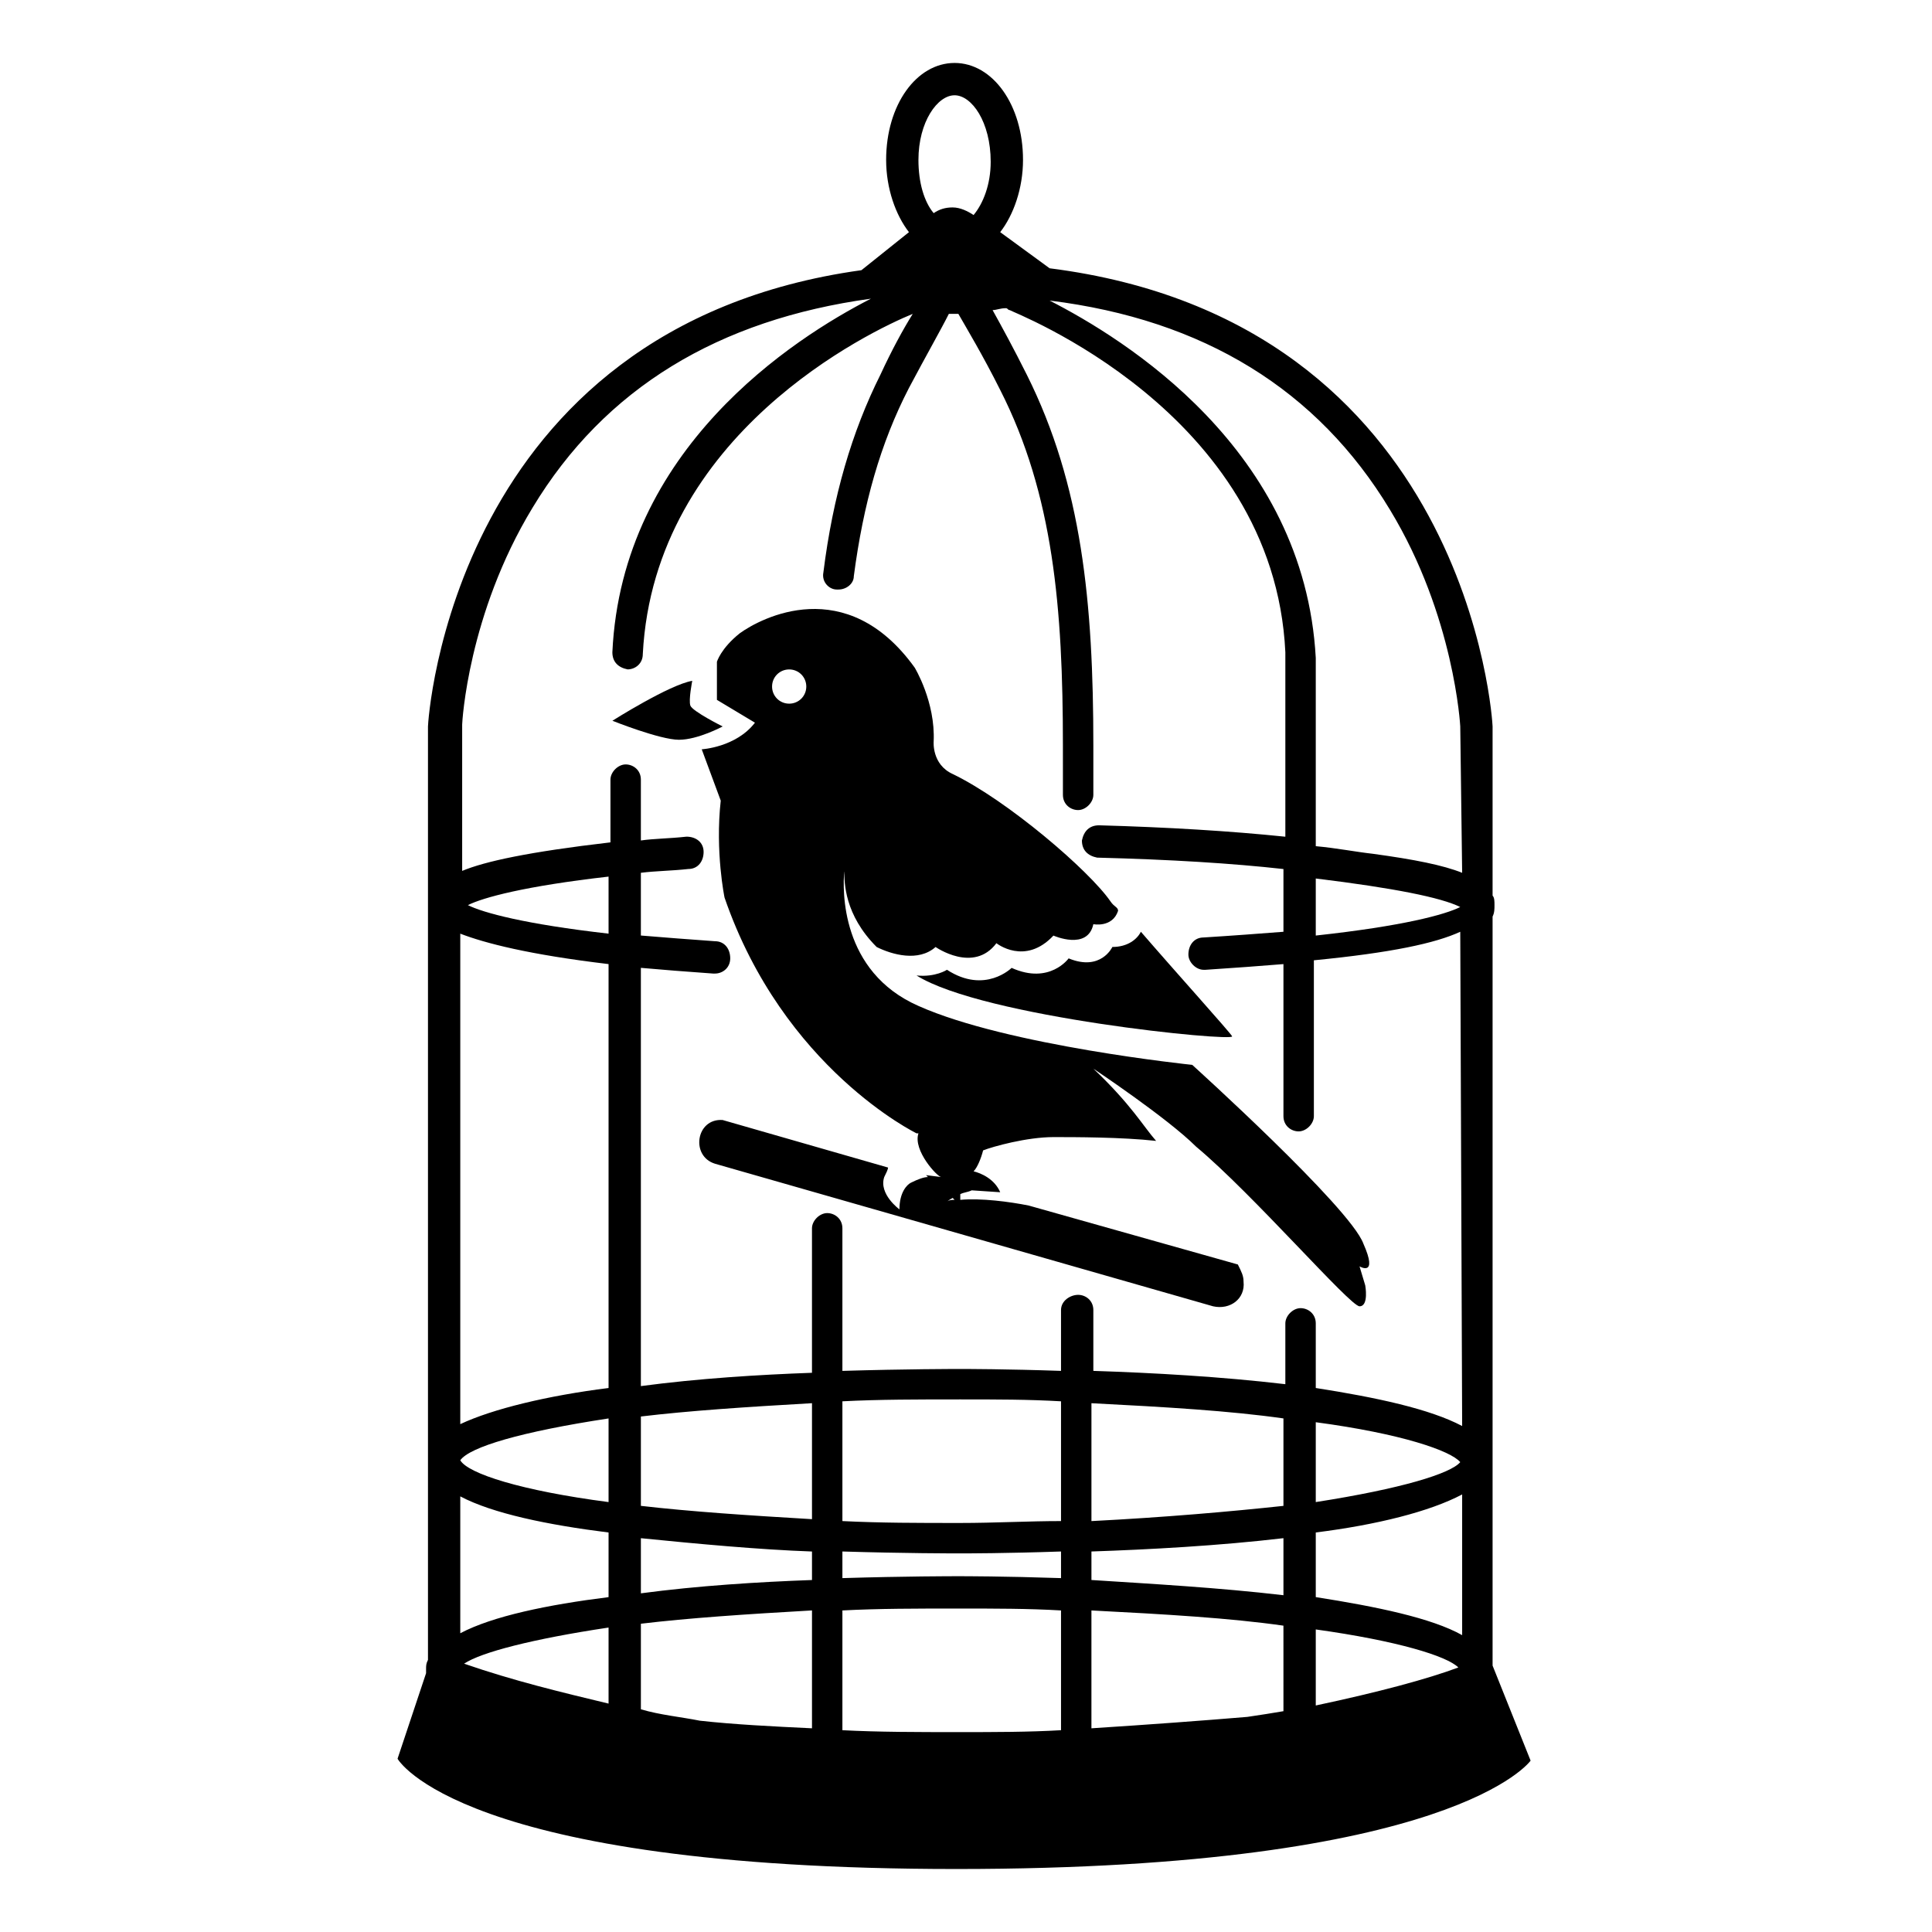<?xml version="1.0" encoding="UTF-8"?>
<!-- Uploaded to: SVG Repo, www.svgrepo.com, Generator: SVG Repo Mixer Tools -->
<svg fill="#000000" width="800px" height="800px" version="1.1" viewBox="144 144 512 512" xmlns="http://www.w3.org/2000/svg">
 <g>
  <path d="m326.95 330.98c-0.504-1.512 0.504-6.551 0.504-6.551-6.047 1.008-21.16 10.578-21.16 10.578s12.594 5.039 17.633 5.039 11.586-3.527 11.586-3.527c0.004 0.004-8.059-4.027-8.562-5.539z"/>
  <path d="m427.2 397.98s-5.039 7.055-15.113 2.519c0 0-7.055 7.055-17.129 0.504 0 0-3.023 2.016-8.062 1.512 17.633 11.082 84.137 17.633 83.633 16.121-0.504-1.008-14.609-16.625-24.184-27.711-1.008 2.016-3.523 4.031-7.555 4.031 0 0-3.023 6.551-11.59 3.023z"/>
  <path d="m459.95 426.2s-48.871-5.039-72.547-15.617c-20.656-9.07-20.152-30.73-19.648-35.77 0 3.023 0 11.586 8.566 20.152 4.031 2.016 11.082 4.031 15.617 0 0 0 10.078 7.055 16.121-1.008 0 0 7.559 6.047 15.113-2.016 0 0 9.07 4.031 10.578-3.023 0 0 5.039 1.008 6.551-3.527 0-1.008-1.008-1.008-2.016-2.519-5.543-8.062-27.207-26.703-41.816-33.754-5.543-2.519-5.039-8.566-5.039-8.566 0.504-10.578-5.039-19.648-5.039-19.648-18.137-25.191-40.809-13.098-46.352-9.07-5.039 4.031-6.047 7.559-6.047 7.559v10.078l10.078 6.047c-5.039 6.551-14.105 7.055-14.105 7.055l5.039 13.602c-1.512 13.602 1.008 25.695 1.008 25.695 15.617 45.344 50.883 62.473 50.883 62.473h0.504c-1.512 4.535 5.039 11.586 6.047 11.586l-4.031-0.504 0.504 0.504c-1.008 0-2.519 0.504-4.535 1.512-1.008 0.504-3.023 2.519-3.023 7.055 0 0-5.543-4.031-4.031-8.566 0.504-1.008 1.008-2.016 1.008-2.519l-43.832-12.594c-7.055-0.504-8.566 9.574-2.016 11.586l132 37.785c4.535 1.008 8.566-2.016 8.062-6.551 0-1.512-0.504-2.519-1.512-4.535l-55.418-15.617c-5.039-1.008-12.594-2.016-18.137-1.512v-1.512c1.008-0.504 2.016-0.504 3.023-1.008l7.559 0.504c-1.512-3.527-5.039-5.039-7.055-5.543 1.008-1.008 2.016-3.527 2.519-5.543 2.519-1.008 11.586-3.527 18.641-3.527 5.543 0 18.137 0 27.207 1.008-3.527-4.031-6.551-9.574-16.625-19.145 0 0 19.648 13.098 27.207 20.656 15.113 12.594 40.809 42.32 43.328 42.32s1.512-5.543 1.512-5.543l-1.512-5.039s5.039 3.023 1.008-6.047c-3.531-9.566-45.348-47.352-45.348-47.352zm-106.81-95.723c-2.519 0-4.535-2.016-4.535-4.535s2.016-4.535 4.535-4.535 4.535 2.016 4.535 4.535-2.016 4.535-4.535 4.535zm41.816 132s0.504-0.504 1.512-1.008l0.504 0.504c-0.504 0-1.512 0-2.016 0.504z"/>
  <path d="m539.55 585.4v-198.5c0.504-1.008 0.504-2.016 0.504-3.023s0-2.016-0.504-2.519v-44.84c0-1.008-6.047-107.31-117.39-121.42l-13.098-9.574c3.527-4.535 6.047-11.586 6.047-19.145 0-14.609-8.062-25.695-18.137-25.695-10.078 0-18.137 11.082-18.137 25.695 0 7.559 2.519 14.609 6.047 19.145l-12.594 10.078c-108.82 15.113-114.87 119.91-114.87 120.91v192.96 1.512 1.512 51.387c-0.504 1.008-0.504 1.512-0.504 2.519v1.008l-7.559 22.672s16.121 29.223 148.12 29.223 152.15-28.719 152.15-28.719zm-142.58-416.15c4.535 0 9.574 7.055 9.574 17.633 0 6.047-2.016 11.082-4.535 14.105-1.512-1.008-3.527-2.016-5.543-2.016s-3.527 0.504-5.039 1.512c-2.519-3.023-4.031-8.062-4.031-14.105 0-10.074 5.039-17.129 9.574-17.129zm-91.695 426.22c-12.594-3.023-25.191-6.047-38.289-10.578 4.535-3.023 18.137-6.551 38.289-9.574zm0-28.215c-16.121 2.016-30.73 5.039-39.297 9.574v-36.273c8.566 4.535 23.176 7.559 39.297 9.574zm0-25.188c-23.176-3.023-37.281-7.559-39.297-11.082 2.519-3.527 16.121-7.559 39.297-11.082zm0-30.23c-16.121 2.016-30.73 5.543-39.297 9.574v-129.98c6.551 2.519 18.137 5.543 39.297 8.062zm0-120.41c-22.168-2.519-33.25-5.543-37.281-7.559 4.031-2.016 15.113-5.039 37.281-7.559zm53.91 210.59c-10.578-0.504-20.656-1.008-29.727-2.016-5.039-1.008-10.578-1.512-15.617-3.023v-22.672c12.594-1.512 27.711-2.519 45.344-3.527zm0-39.297c-14.105 0.504-30.23 1.512-45.344 3.527v-14.609c15.113 1.512 31.234 3.023 45.344 3.527zm0-16.125c-17.129-1.008-32.242-2.016-45.344-3.527v-23.68c12.594-1.512 27.711-2.519 45.344-3.527zm65.996 55.926c-8.566 0.504-17.633 0.504-27.207 0.504-10.578 0-21.16 0-30.73-0.504v-31.738c9.574-0.504 19.648-0.504 30.73-0.504 9.574 0 18.641 0 27.207 0.504zm0-40.305c-15.113-0.504-25.695-0.504-27.207-0.504s-14.105 0-30.73 0.504v-7.055c16.625 0.504 29.223 0.504 31.234 0.504 1.512 0 12.09 0 26.703-0.504zm0-15.117c-8.566 0-17.633 0.504-26.703 0.504-11.082 0-21.16 0-31.234-0.504v-31.738c9.574-0.504 20.152-0.504 31.234-0.504 9.574 0 18.137 0 26.703 0.504zm58.945 50.383c-3.023 0.504-6.047 1.008-9.574 1.512-12.09 1.008-25.695 2.016-41.312 3.023v-31.234c19.648 1.008 36.777 2.016 50.883 4.031zm0-30.734c-17.129-2.016-35.266-3.023-50.883-4.031v-7.559c15.113-0.504 33.754-1.512 50.883-3.527zm0-23.676c-14.105 1.512-31.234 3.023-50.883 4.031v-31.238c19.648 1.008 36.777 2.016 50.883 4.031zm8.566 52.898v-20.152c21.664 3.023 34.762 7.055 37.785 10.078-8.059 3.019-21.16 6.547-37.785 10.074zm38.793-18.641c-8.062-4.535-22.672-7.559-38.793-10.078v-17.129c16.121-2.016 30.23-5.543 38.793-10.078zm-38.793-35.266v-21.16c22.672 3.023 35.77 7.559 38.289 10.578-2.519 3.023-15.617 7.055-38.289 10.582zm38.793-20.152c-8.566-4.535-22.672-7.559-38.793-10.078v-17.129c0-2.519-2.016-4.031-4.031-4.031s-4.031 2.016-4.031 4.031v16.121c-17.129-2.016-35.266-3.023-50.883-3.527v-16.121c0-2.519-2.016-4.031-4.031-4.031s-4.535 1.512-4.535 4.031v16.121c-14.609-0.504-25.191-0.504-26.703-0.504s-14.105 0-31.234 0.504v-37.785c0-2.519-2.016-4.031-4.031-4.031s-4.031 2.016-4.031 4.031v38.289c-14.105 0.504-30.23 1.512-45.344 3.527v-110.84c5.543 0.504 12.09 1.008 19.145 1.512h0.504c2.016 0 4.031-1.512 4.031-4.031s-1.512-4.535-4.031-4.535c-7.055-0.504-13.602-1.008-19.648-1.512v-16.625c4.031-0.504 8.062-0.504 12.594-1.008 2.519 0 4.031-2.016 4.031-4.535s-2.016-4.031-4.535-4.031c-4.535 0.504-8.566 0.504-12.09 1.008v-16.121c0-2.519-2.016-4.031-4.031-4.031s-4.031 2.016-4.031 4.031v16.625c-21.664 2.519-33.25 5.039-39.297 7.559v-38.793c0-0.504 1.512-29.223 18.641-57.434 19.148-31.738 49.379-49.875 89.684-55.418-20.656 10.578-66 39.801-68.52 93.707 0 2.519 1.512 4.031 4.031 4.535 2.016 0 4.031-1.512 4.031-4.031 3.023-58.441 60.457-85.648 71.539-90.184-2.519 4.031-5.543 9.574-8.566 16.121-7.559 15.113-12.594 32.242-15.113 52.395-0.504 2.519 1.512 4.535 3.527 4.535h0.504c2.016 0 4.031-1.512 4.031-3.527 2.519-19.145 7.055-35.266 14.609-49.879 4.535-8.566 8.566-15.617 10.578-19.648h2.519c2.016 3.527 6.551 11.082 11.082 20.152 14.105 27.711 16.625 57.938 16.625 94.211l0.004 13.109c0 2.519 2.016 4.031 4.031 4.031s4.031-2.016 4.031-4.031v-13.098c0-37.785-3.023-69.023-17.633-98.242-3.527-7.055-6.551-12.594-9.07-17.129 1.008 0 2.016-0.504 3.527-0.504 0.504 0 0.504 0.504 1.008 0.504 0.504 0.504 70.031 26.703 73.051 90.688v48.871c-14.609-1.512-31.234-2.519-49.375-3.023-2.519 0-4.031 1.512-4.535 4.031 0 2.519 1.512 4.031 4.031 4.535 19.648 0.504 35.77 1.512 49.375 3.023v16.625c-6.551 0.504-13.098 1.008-21.16 1.512-2.519 0-4.031 2.016-4.031 4.535 0 2.016 2.016 4.031 4.031 4.031h0.504c7.559-0.504 14.609-1.008 20.656-1.512v40.305c0 2.519 2.016 4.031 4.031 4.031 2.016 0 4.031-2.016 4.031-4.031v-41.312c20.656-2.016 32.242-4.535 38.793-7.559zm-38.793-145.1c20.656 2.519 33.25 5.039 38.289 7.559-4.031 2.016-15.113 5.039-38.289 7.559zm38.793-1.512c-5.039-2.016-12.594-3.527-23.68-5.039-4.535-0.504-9.574-1.512-15.113-2.016v-49.879c-3.023-55.418-50.883-84.641-70.535-94.715 40.809 5.039 71.039 23.68 90.184 55.418 17.129 28.215 18.641 57.434 18.641 57.434z"/>
 </g>
</svg>